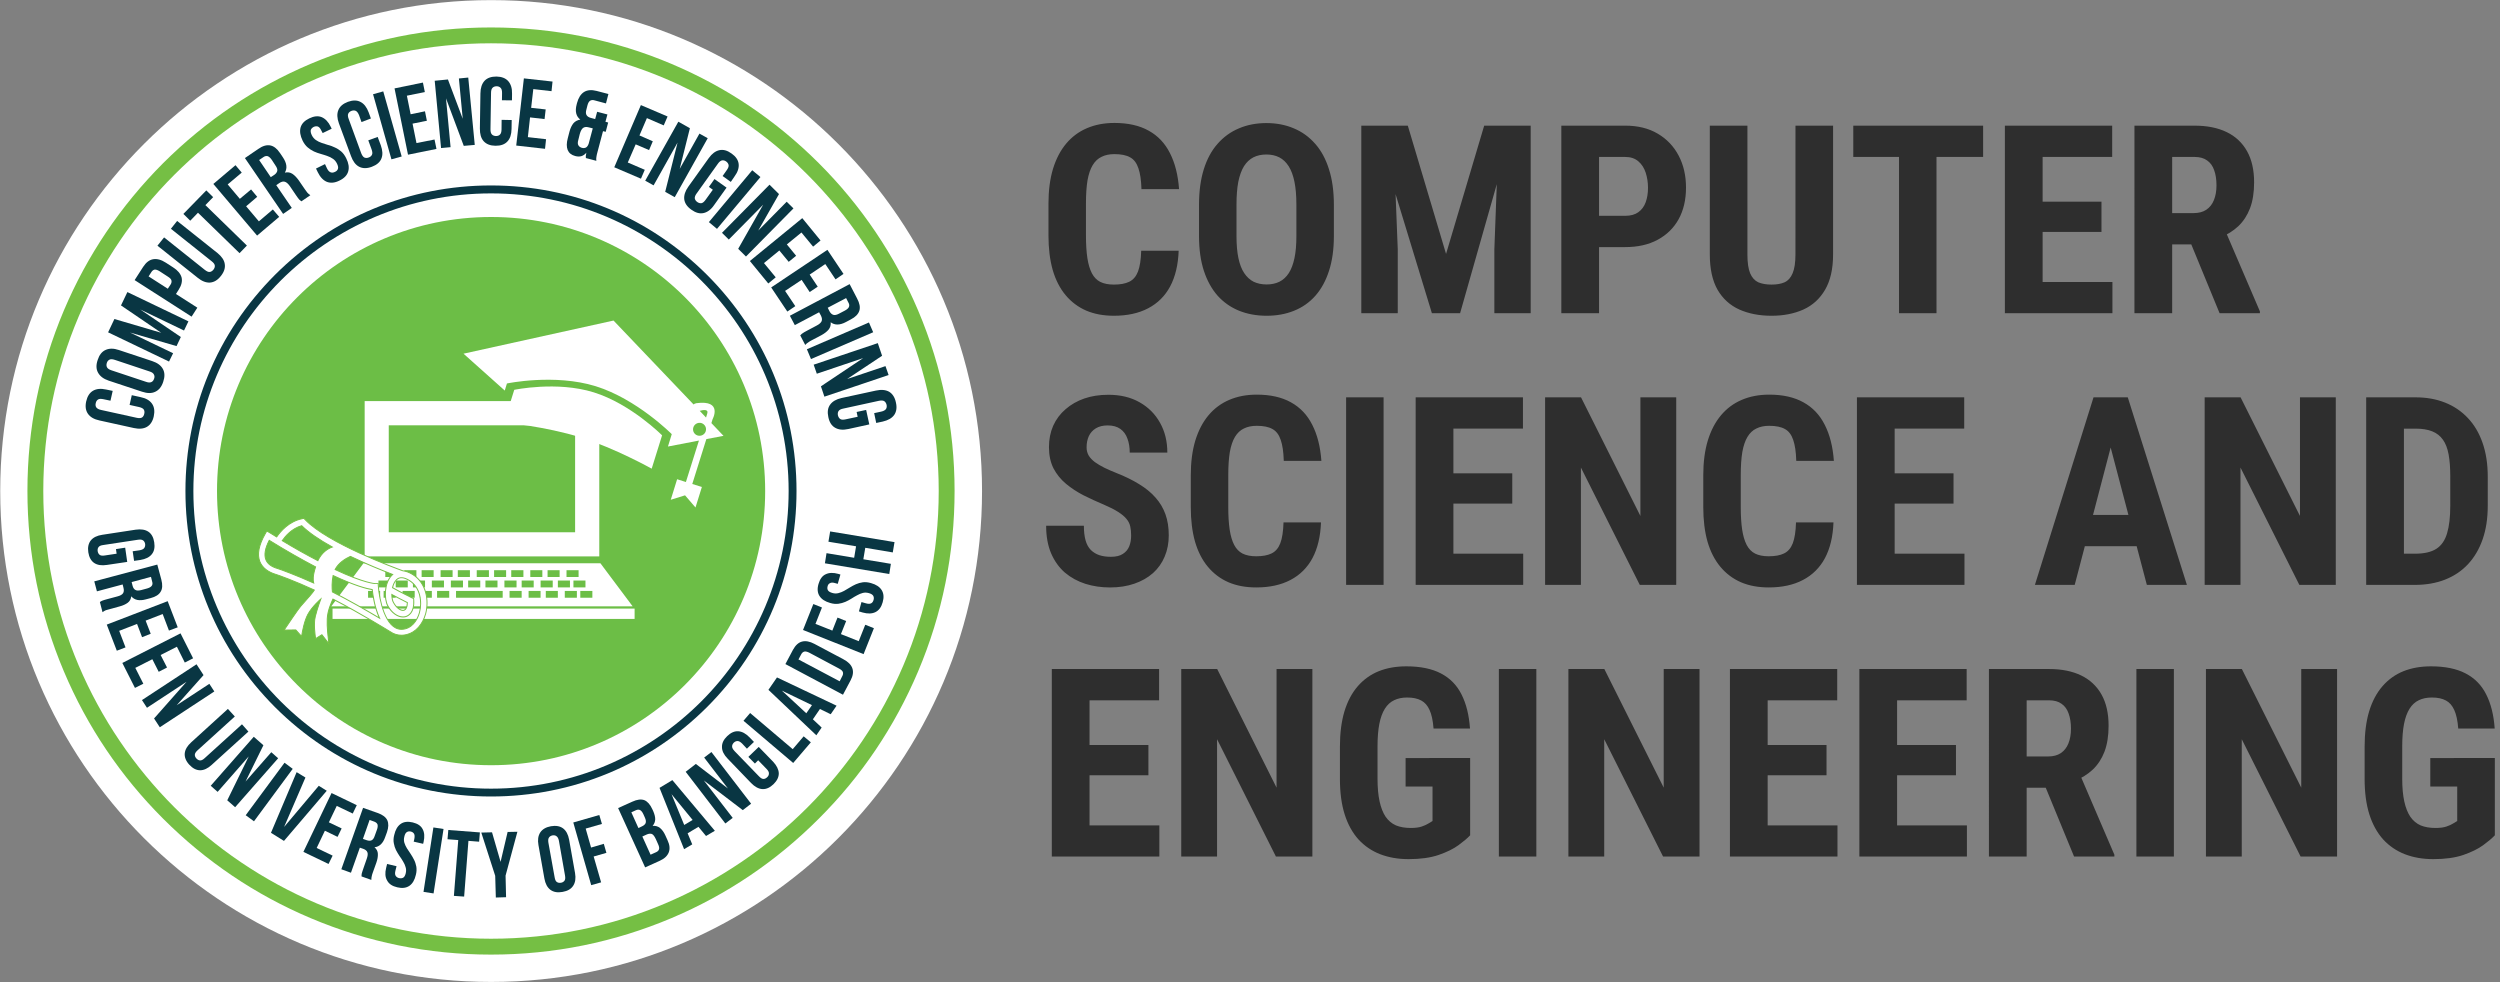 <svg version="1.1" viewBox="0 0 303.29 119.14" xmlns="http://www.w3.org/2000/svg"><rect x="0" y="0" width="303.29" height="119.14" fill="#808080" stroke="none"/><defs><clipPath id="cse-b"><path transform="translate(-286.01,-546.93)" d="M 0,841.89 H 595.276 V 0 H 0 Z"/></clipPath><clipPath id="cse-a"><path transform="translate(-241.34,-587.67)" d="M 0,841.89 H 595.276 V 0 H 0 Z"/></clipPath><clipPath id="cse-bl"><path transform="translate(-266.28,-546.93)" d="M 0,841.89 H 595.276 V 0 H 0 Z"/></clipPath><clipPath id="cse-bk"><path transform="translate(-241.34,-574.01)" d="M 0,841.89 H 595.276 V 0 H 0 Z"/></clipPath><clipPath id="cse-bj"><path transform="translate(-208.65,-555.65)" d="M 0,841.89 H 595.276 V 0 H 0 Z"/></clipPath><clipPath id="cse-bi"><path transform="translate(-209.95,-556.87)" d="M 0,841.89 H 595.276 V 0 H 0 Z"/></clipPath><clipPath id="cse-bh"><path transform="translate(-211.33,-561.33)" d="M 0,841.89 H 595.276 V 0 H 0 Z"/></clipPath><clipPath id="cse-bg"><path transform="translate(-210.18,-566.46)" d="M 0,841.89 H 595.276 V 0 H 0 Z"/></clipPath><clipPath id="cse-bf"><path transform="translate(-211.59,-570.01)" d="M 0,841.89 H 595.276 V 0 H 0 Z"/></clipPath><clipPath id="cse-be"><path transform="translate(-213.34,-572.15)" d="M 0,841.89 H 595.276 V 0 H 0 Z"/></clipPath><clipPath id="cse-bd"><path transform="translate(-218.48,-573.52)" d="M 0,841.89 H 595.276 V 0 H 0 Z"/></clipPath><clipPath id="cse-bc"><path transform="translate(-220.24,-577.05)" d="M 0,841.89 H 595.276 V 0 H 0 Z"/></clipPath><clipPath id="cse-bb"><path transform="translate(-224.19,-578.82)" d="M 0,841.89 H 595.276 V 0 H 0 Z"/></clipPath><clipPath id="cse-az"><path transform="translate(-231.02,-579.15)" d="M 0,841.89 H 595.276 V 0 H 0 Z"/></clipPath><clipPath id="cse-ay"><path transform="translate(-230.6,-583.03)" d="M 0,841.89 H 595.276 V 0 H 0 Z"/></clipPath><clipPath id="cse-ax"><path transform="translate(-234.02,-581.21)" d="M 0,841.89 H 595.276 V 0 H 0 Z"/></clipPath><clipPath id="cse-aw"><path transform="translate(-237.24,-582.66)" d="M 0,841.89 H 595.276 V 0 H 0 Z"/></clipPath><clipPath id="cse-av"><path transform="translate(-243.21,-580.69)" d="M 0,841.89 H 595.276 V 0 H 0 Z"/></clipPath><clipPath id="cse-au"><path transform="translate(-244.99,-581.8)" d="M 0,841.89 H 595.276 V 0 H 0 Z"/></clipPath><clipPath id="cse-at"><path transform="translate(-249.28,-578.87)" d="M 0,841.89 H 595.276 V 0 H 0 Z"/></clipPath><clipPath id="cse-as"><path transform="translate(-254.84,-579.28)" d="M 0,841.89 H 595.276 V 0 H 0 Z"/></clipPath><clipPath id="cse-ar"><path transform="translate(-258.31,-578.63)" d="M 0,841.89 H 595.276 V 0 H 0 Z"/></clipPath><clipPath id="cse-aq"><path transform="translate(-261.66,-575.32)" d="M 0,841.89 H 595.276 V 0 H 0 Z"/></clipPath><clipPath id="cse-ap"><path transform="translate(-265.1,-576.12)" d="M 0,841.89 H 595.276 V 0 H 0 Z"/></clipPath><clipPath id="cse-ao"><path transform="translate(-266.1,-572.99)" d="M 0,841.89 H 595.276 V 0 H 0 Z"/></clipPath><clipPath id="cse-an"><path transform="translate(-268.25,-569.37)" d="M 0,841.89 H 595.276 V 0 H 0 Z"/></clipPath><clipPath id="cse-am"><path transform="translate(-270.33,-566.62)" d="M 0,841.89 H 595.276 V 0 H 0 Z"/></clipPath><clipPath id="cse-ak"><path transform="translate(-273.65,-564.48)" d="M 0,841.89 H 595.276 V 0 H 0 Z"/></clipPath><clipPath id="cse-aj"><path transform="translate(-275.72,-562.27)" d="M 0,841.89 H 595.276 V 0 H 0 Z"/></clipPath><clipPath id="cse-ai"><path transform="translate(-275.2,-559.02)" d="M 0,841.89 H 595.276 V 0 H 0 Z"/></clipPath><clipPath id="cse-ah"><path transform="translate(-275.47,-554.31)" d="M 0,841.89 H 595.276 V 0 H 0 Z"/></clipPath><clipPath id="cse-ag"><path transform="translate(-208.05,-541.78)" d="M 0,841.89 H 595.276 V 0 H 0 Z"/></clipPath><clipPath id="cse-af"><path transform="translate(-210.4,-539.12)" d="M 0,841.89 H 595.276 V 0 H 0 Z"/></clipPath><clipPath id="cse-ae"><path transform="translate(-209.91,-535.14)" d="M 0,841.89 H 595.276 V 0 H 0 Z"/></clipPath><clipPath id="cse-ad"><path transform="translate(-211.28,-532.01)" d="M 0,841.89 H 595.276 V 0 H 0 Z"/></clipPath><clipPath id="cse-ac"><path transform="translate(-213.63,-529.58)" d="M 0,841.89 H 595.276 V 0 H 0 Z"/></clipPath><clipPath id="cse-ab"><path transform="translate(-218.02,-526.42)" d="M 0,841.89 H 595.276 V 0 H 0 Z"/></clipPath><clipPath id="cse-aa"><path transform="translate(-219.29,-522.79)" d="M 0,841.89 H 595.276 V 0 H 0 Z"/></clipPath><clipPath id="cse-z"><path transform="translate(-222.55,-522.21)" d="M 0,841.89 H 595.276 V 0 H 0 Z"/></clipPath><clipPath id="cse-bm"><path transform="translate(-222.51,-516.37)" d="M 0,841.89 H 595.276 V 0 H 0 Z"/></clipPath><clipPath id="cse-al"><path transform="translate(-226.58,-516.79)" d="M 0,841.89 H 595.276 V 0 H 0 Z"/></clipPath><clipPath id="cse-x"><path transform="translate(-230.29,-517)" d="M 0,841.89 H 595.276 V 0 H 0 Z"/></clipPath><clipPath id="cse-w"><path transform="translate(-232.53,-515.64)" d="M 0,841.89 H 595.276 V 0 H 0 Z"/></clipPath><clipPath id="cse-v"><path transform="translate(-236.09,-516.32)" d="M 0,841.89 H 595.276 V 0 H 0 Z"/></clipPath><clipPath id="cse-u"><path transform="translate(-237.45,-516.09)" d="M 0,841.89 H 595.276 V 0 H 0 Z"/></clipPath><clipPath id="cse-t"><path transform="translate(-241.71,-511.92)" d="M 0,841.89 H 595.276 V 0 H 0 Z"/></clipPath><clipPath id="cse-s"><path transform="translate(-247.13,-511.79)" d="M 0,841.89 H 595.276 V 0 H 0 Z"/></clipPath><clipPath id="cse-r"><path transform="translate(-250.44,-514.49)" d="M 0,841.89 H 595.276 V 0 H 0 Z"/></clipPath><clipPath id="cse-q"><path transform="translate(-255.11,-515.5)" d="M 0,841.89 H 595.276 V 0 H 0 Z"/></clipPath><clipPath id="cse-p"><path transform="translate(-258.92,-516.55)" d="M 0,841.89 H 595.276 V 0 H 0 Z"/></clipPath><clipPath id="cse-o"><path transform="translate(-260.7,-520.6)" d="M 0,841.89 H 595.276 V 0 H 0 Z"/></clipPath><clipPath id="cse-n"><path transform="translate(-264.75,-522.74)" d="M 0,841.89 H 595.276 V 0 H 0 Z"/></clipPath><clipPath id="cse-m"><path transform="translate(-264.31,-526.03)" d="M 0,841.89 H 595.276 V 0 H 0 Z"/></clipPath><clipPath id="cse-l"><path transform="translate(-270.02,-526.71)" d="M 0,841.89 H 595.276 V 0 H 0 Z"/></clipPath><clipPath id="cse-k"><path transform="translate(-269.31,-531.6)" d="M 0,841.89 H 595.276 V 0 H 0 Z"/></clipPath><clipPath id="cse-j"><path transform="translate(-272.39,-534.24)" d="M 0,841.89 H 595.276 V 0 H 0 Z"/></clipPath><clipPath id="cse-i"><path transform="translate(-272.2,-536.74)" d="M 0,841.89 H 595.276 V 0 H 0 Z"/></clipPath><clipPath id="cse-h"><path transform="translate(-277.72,-540.3)" d="M 0,841.89 H 595.276 V 0 H 0 Z"/></clipPath><clipPath id="cse-g"><path d="M 0,841.89 H 595.276 V 0 H 0 Z"/></clipPath><clipPath id="cse-f"><path transform="translate(-243.6,-536.23)" d="M 0,841.89 H 595.276 V 0 H 0 Z"/></clipPath><clipPath id="cse-e"><path d="M 0,841.89 H 595.276 V 0 H 0 Z"/></clipPath><clipPath id="cse-d"><path transform="translate(-243.45,-556.14)" d="M 0,841.89 H 595.276 V 0 H 0 Z"/></clipPath><clipPath id="cse-c"><path transform="translate(-260.33,-554.23)" d="M 0,841.89 H 595.276 V 0 H 0 Z"/></clipPath><clipPath id="cse-ba"><path transform="translate(-233.72,-536.78)" d="M 0,841.89 H 595.276 V 0 H 0 Z"/></clipPath><clipPath id="cse-y"><path transform="translate(-222.4,-542.42)" d="M 0,841.89 H 595.276 V 0 H 0 Z"/></clipPath></defs><g transform="translate(-.003 .002)"><g transform="translate(-262.21,-333.71)"><path transform="matrix(1.333,0,0,-1.333,381.35,393.28)" d="m0 0c0-24.674-20.003-44.676-44.675-44.676-24.679 0-44.68 20.002-44.68 44.676 0 24.672 20.001 44.68 44.68 44.68 24.672 0 44.675-20.008 44.675-44.68" clip-path="url(#cse-b)" fill="#fff"/><path transform="matrix(1.333,0,0,-1.333,321.78,338.96)" d="m0 0c-22.471 0-40.747-18.278-40.747-40.742 0-22.474 18.276-40.751 40.747-40.751 22.466 0 40.746 18.277 40.746 40.751 0 22.464-18.28 40.742-40.746 40.742m0-82.938c-5.693 0-11.221 1.121-16.419 3.32-5.027 2.124-9.538 5.17-13.419 9.047-3.868 3.866-6.912 8.38-9.036 13.411-2.2 5.202-3.316 10.72-3.316 16.418 0 5.693 1.116 11.221 3.316 16.425 2.124 5.021 5.168 9.532 9.036 13.41 3.881 3.868 8.392 6.91 13.419 9.034 5.198 2.201 10.726 3.314 16.419 3.314 5.697 0 11.216-1.113 16.421-3.314 5.026-2.124 9.533-5.166 13.408-9.034 3.877-3.878 6.914-8.389 9.043-13.41 2.2-5.204 3.318-10.732 3.318-16.425 0-5.698-1.118-11.216-3.318-16.418-2.129-5.031-5.166-9.545-9.043-13.411-3.875-3.877-8.382-6.923-13.408-9.047-5.205-2.199-10.724-3.32-16.421-3.32" clip-path="url(#cse-a)" fill="#75bf44"/><path transform="matrix(1.333,0,0,-1.333,355.04,393.28)" d="m0 0c0-13.783-11.164-24.952-24.941-24.952-13.779 0-24.946 11.169-24.946 24.952 0 13.779 11.167 24.941 24.946 24.941 13.777 0 24.941-11.162 24.941-24.941" clip-path="url(#cse-bl)" fill="#6cbe46"/><g fill="#093643"><path transform="matrix(1.333,0,0,-1.333,321.78,357.17)" d="m0 0c-14.933 0-27.087-12.148-27.087-27.081 0-14.939 12.154-27.094 27.087-27.094 14.932 0 27.087 12.155 27.087 27.094 0 14.933-12.155 27.081-27.087 27.081m0-54.888c-7.43 0-14.414 2.891-19.664 8.139-5.248 5.256-8.145 12.24-8.145 19.668s2.897 14.408 8.145 19.664c5.25 5.248 12.234 8.14 19.664 8.14 7.423 0 14.408-2.892 19.662-8.14 5.252-5.256 8.142-12.236 8.142-19.664s-2.89-14.412-8.142-19.668c-5.254-5.248-12.239-8.139-19.662-8.139" clip-path="url(#cse-bk)"/><path transform="matrix(1.333,0,0,-1.333,278.2,381.65)" d="m0 0 0.803-0.177c0.488-0.099 0.835-0.302 1.042-0.603 0.202-0.29 0.256-0.674 0.157-1.138-0.098-0.459-0.312-0.783-0.624-0.964-0.31-0.178-0.709-0.214-1.197-0.106l-3.13 0.69c-0.485 0.104-0.83 0.305-1.038 0.601-0.206 0.295-0.267 0.666-0.163 1.132 0.106 0.467 0.312 0.787 0.624 0.97 0.312 0.179 0.71 0.219 1.197 0.109l0.592-0.123-0.202-0.893-0.644 0.136c-0.215 0.045-0.375 0.042-0.489-0.028-0.108-0.07-0.178-0.18-0.208-0.332-0.036-0.147-0.022-0.276 0.048-0.383 0.079-0.108 0.213-0.187 0.434-0.234l3.244-0.715c0.223-0.048 0.377-0.037 0.488 0.029 0.102 0.07 0.172 0.183 0.201 0.332 0.039 0.15 0.021 0.279-0.042 0.387-0.071 0.107-0.211 0.177-0.424 0.229l-0.868 0.194z" clip-path="url(#cse-bj)"/><path transform="matrix(1.333,0,0,-1.333,279.93,380.03)" d="m0 0c0.211-0.076 0.373-0.079 0.489-0.02 0.122 0.054 0.194 0.158 0.244 0.303 0.058 0.14 0.043 0.274-0.018 0.386-0.055 0.118-0.186 0.211-0.4 0.277l-3.153 1.052c-0.215 0.07-0.376 0.079-0.482 0.024-0.12-0.061-0.206-0.158-0.249-0.301-0.045-0.149-0.045-0.276 0.014-0.393 0.056-0.114 0.187-0.208 0.4-0.278zm-3.404 0.109c-0.471 0.16-0.787 0.4-0.968 0.733-0.174 0.316-0.185 0.701-0.027 1.153 0.143 0.45 0.38 0.756 0.719 0.907 0.337 0.154 0.733 0.154 1.208-7e-3l3.031-1.007c0.479-0.158 0.8-0.397 0.979-0.727 0.172-0.319 0.179-0.71 0.025-1.158-0.143-0.449-0.387-0.749-0.721-0.905-0.335-0.161-0.731-0.156-1.206 4e-3z" clip-path="url(#cse-bi)"/><path transform="matrix(1.333,0,0,-1.333,281.77,374.08)" d="m0 0-3.66 2.49 0.582 1.215 5.555-2.665-0.401-0.834-3.98 1.913 3.691-2.504-0.392-0.827-4.236 1.235 3.924-1.885-0.371-0.757-5.546 2.66 0.575 1.212z" clip-path="url(#cse-bh)"/><path transform="matrix(1.333,0,0,-1.333,280.24,367.24)" d="m0 0 1.748-1.122 0.252 0.38c0.081 0.127 0.106 0.251 0.081 0.366-0.018 0.114-0.133 0.233-0.315 0.347l-0.777 0.506c-0.186 0.116-0.342 0.158-0.453 0.14-0.108-0.027-0.213-0.104-0.289-0.232zm-0.498 0.864c0.263 0.407 0.568 0.64 0.912 0.699 0.346 0.059 0.733-0.039 1.153-0.312l0.665-0.43c0.419-0.265 0.674-0.575 0.77-0.914 0.083-0.334 0-0.71-0.265-1.121l-0.247-0.387 1.946-1.245-0.523-0.816-5.184 3.325z" clip-path="url(#cse-bg)"/><path transform="matrix(1.333,0,0,-1.333,282.12,362.51)" d="m0 0 3.709-2.956c0.183-0.141 0.322-0.204 0.448-0.188 0.125 0.018 0.233 0.088 0.328 0.202 0.097 0.122 0.142 0.241 0.131 0.372-7e-3 0.121-0.103 0.258-0.28 0.394l-3.716 2.963 0.568 0.713 3.668-2.92c0.384-0.315 0.617-0.643 0.665-1 0.059-0.357-0.059-0.724-0.355-1.092-0.292-0.374-0.62-0.568-0.982-0.597-0.361-0.023-0.739 0.122-1.124 0.434l-3.666 2.922z" clip-path="url(#cse-bf)"/><path transform="matrix(1.333,0,0,-1.333,284.46,359.66)" d="m0 0 2.087 2.14 0.623-0.614-0.706-0.725 3.777-3.68-0.67-0.692-3.781 3.68-0.704-0.727z" clip-path="url(#cse-be)"/><path transform="matrix(1.333,0,0,-1.333,291.31,357.83)" d="m0 0 1.022 0.855 0.559-0.67-1.009-0.862 1.16-1.372 1.272 1.081 0.577-0.672-2.011-1.706-3.981 4.701 2.015 1.707 0.568-0.674-1.278-1.076z" clip-path="url(#cse-bd)"/><path transform="matrix(1.333,0,0,-1.333,293.65,353.12)" d="m0 0 1.059-1.561 0.319 0.209c0.151 0.101 0.235 0.226 0.273 0.359 0.028 0.136-0.025 0.301-0.171 0.504l-0.331 0.507c-0.127 0.183-0.254 0.29-0.373 0.333-0.129 0.031-0.258 4e-3 -0.391-0.091zm3.848-3.761c-0.035 0.027-0.069 0.049-0.095 0.076-0.035 0.021-0.057 0.055-0.105 0.086-0.036 0.039-0.076 0.095-0.124 0.157-0.05 0.065-0.113 0.156-0.176 0.249l-0.545 0.807c-0.166 0.233-0.319 0.371-0.475 0.411-0.141 0.041-0.306 0-0.489-0.122l-0.28-0.194 1.413-2.068-0.789-0.547-3.477 5.083 1.204 0.823c0.407 0.287 0.776 0.393 1.101 0.328 0.322-0.061 0.615-0.29 0.88-0.684l0.272-0.4c0.354-0.529 0.416-0.988 0.178-1.393 0.265 0.063 0.495 0.02 0.695-0.115 0.198-0.134 0.388-0.335 0.576-0.597l0.539-0.787c0.085-0.127 0.171-0.24 0.237-0.324 0.073-0.09 0.169-0.161 0.271-0.235z" clip-path="url(#cse-bc)"/><path transform="matrix(1.333,0,0,-1.333,298.92,350.76)" d="m0 0c-0.217 0.446-0.276 0.837-0.181 1.192 0.102 0.348 0.359 0.618 0.789 0.826 0.421 0.205 0.805 0.248 1.131 0.113 0.328-0.138 0.611-0.43 0.826-0.88l0.084-0.174-0.819-0.396-0.12 0.223c-0.091 0.206-0.201 0.328-0.312 0.371-0.118 0.043-0.249 0.028-0.387-0.033-0.131-0.071-0.22-0.161-0.263-0.278-0.029-0.127 0-0.283 0.093-0.478 0.096-0.194 0.224-0.341 0.382-0.445 0.15-0.106 0.324-0.188 0.512-0.253 0.192-0.069 0.389-0.132 0.59-0.191 0.219-0.056 0.423-0.131 0.615-0.226 0.21-0.09 0.396-0.212 0.575-0.362 0.181-0.156 0.334-0.368 0.461-0.631 0.222-0.441 0.278-0.841 0.179-1.181-0.098-0.353-0.367-0.633-0.798-0.839-0.419-0.212-0.799-0.246-1.138-0.119-0.335 0.138-0.613 0.425-0.833 0.877l-0.163 0.337 0.819 0.405 0.186-0.402c0.097-0.197 0.215-0.311 0.337-0.351 0.119-0.041 0.249-0.023 0.382 0.043 0.145 0.061 0.231 0.154 0.271 0.276 0.044 0.113 0.012 0.278-0.083 0.473-0.093 0.192-0.215 0.341-0.366 0.439-0.159 0.115-0.333 0.198-0.519 0.26-0.196 0.072-0.395 0.131-0.599 0.191-0.206 0.052-0.414 0.134-0.617 0.222-0.197 0.095-0.392 0.217-0.566 0.366-0.181 0.155-0.341 0.367-0.468 0.625" clip-path="url(#cse-bb)"/><path transform="matrix(1.333,0,0,-1.333,308.03,350.32)" d="m0 0 0.287-0.767c0.166-0.47 0.192-0.868 0.05-1.207-0.127-0.324-0.427-0.58-0.87-0.743-0.447-0.169-0.838-0.16-1.155 5e-3 -0.32 0.165-0.56 0.486-0.732 0.955l-1.109 2.997c-0.171 0.47-0.185 0.875-0.051 1.198 0.133 0.34 0.425 0.588 0.873 0.758 0.443 0.16 0.827 0.16 1.14-9e-3 0.33-0.165 0.57-0.48 0.746-0.95l0.206-0.559-0.858-0.323-0.223 0.629c-0.086 0.201-0.179 0.332-0.297 0.389-0.12 0.052-0.246 0.052-0.387 0-0.138-0.052-0.242-0.136-0.294-0.247-0.06-0.118-0.042-0.289 0.037-0.495l1.142-3.122c0.084-0.201 0.172-0.332 0.292-0.388 0.122-0.048 0.248-0.048 0.387 8e-3 0.14 0.048 0.241 0.13 0.296 0.249 0.059 0.107 0.04 0.274-0.03 0.478l-0.305 0.834z" clip-path="url(#cse-az)"/><path transform="matrix(1.333,0,0,-1.333,307.47,345.14)" d="m0 0 0.929 0.26 1.677-5.926-0.933-0.258z" clip-path="url(#cse-ay)"/><path transform="matrix(1.333,0,0,-1.333,312.03,347.57)" d="m0 0 1.305 0.269 0.172-0.86-1.303-0.262 0.357-1.769 1.643 0.324 0.176-0.855-2.59-0.527-1.226 6.034 2.584 0.53 0.174-0.865-1.634-0.33z" clip-path="url(#cse-ax)"/><path transform="matrix(1.333,0,0,-1.333,316.32,345.64)" d="m0 0 0.417-4.442-0.867-0.081-0.577 6.125 1.203 0.117 1.346-3.576-0.348 3.667 0.851 0.083 0.592-6.129-1-0.088z" clip-path="url(#cse-aw)"/><path transform="matrix(1.333,0,0,-1.333,324.29,348.27)" d="m0 0-0.013-0.814c-0.01-0.498-0.132-0.884-0.381-1.142-0.244-0.263-0.604-0.389-1.081-0.385-0.475 5e-3 -0.832 0.145-1.079 0.418-0.237 0.267-0.345 0.65-0.341 1.152l0.049 3.196c5e-3 0.504 0.134 0.88 0.378 1.148 0.249 0.263 0.614 0.388 1.082 0.385 0.475-9e-3 0.836-0.151 1.072-0.418 0.239-0.274 0.361-0.652 0.346-1.156l-7e-3 -0.593-0.912 9e-3 0.01 0.659c4e-3 0.219-0.039 0.38-0.132 0.47-0.09 0.093-0.208 0.145-0.36 0.145-0.158 0-0.275-0.046-0.364-0.131-0.097-0.089-0.146-0.245-0.146-0.471l-0.052-3.318c0-0.226 0.042-0.375 0.135-0.47 0.082-0.089 0.206-0.131 0.358-0.141 0.151 0 0.282 0.041 0.368 0.131 0.091 0.089 0.143 0.24 0.145 0.462l9e-3 0.882z" clip-path="url(#cse-av)"/><path transform="matrix(1.333,0,0,-1.333,326.65,346.79)" d="m0 0 1.323-0.144-0.102-0.878-1.321 0.151-0.198-1.795 1.655-0.19-0.093-0.873-2.621 0.296 0.696 6.114 2.608-0.29-0.092-0.875-1.658 0.189z" clip-path="url(#cse-au)"/><path transform="matrix(1.333,0,0,-1.333,332.37,350.69)" d="m0 0c-0.061-0.217-0.061-0.378 0.011-0.489 0.057-0.106 0.172-0.183 0.31-0.224 0.15-0.04 0.267-0.025 0.376 0.026 0.106 0.062 0.19 0.178 0.249 0.357l0.37 1.388-0.357 0.089c-0.215 0.061-0.393 0.043-0.516-0.045-0.124-0.086-0.226-0.27-0.305-0.545zm-0.8 0.771c0.083 0.31 0.203 0.554 0.35 0.742 0.156 0.188 0.371 0.296 0.633 0.344-0.387 0.292-0.5 0.757-0.33 1.389l0.029 0.115c0.129 0.479 0.34 0.814 0.636 1.004 0.294 0.184 0.679 0.222 1.145 0.1l1.076-0.281-0.222-0.857-1.056 0.283c-0.145 0.043-0.276 0.029-0.386-0.037-0.104-0.065-0.188-0.208-0.243-0.42l-0.092-0.364c-0.07-0.236-0.061-0.414 0.016-0.532 0.068-0.113 0.203-0.199 0.375-0.246l0.403-0.107 0.18 0.663 0.935-0.244-0.179-0.667 0.247-0.068-0.224-0.846-0.245 0.061-0.517-1.952c-0.041-0.145-0.068-0.274-0.084-0.393-0.023-0.112-0.023-0.231-5e-3 -0.356l-0.954 0.252c-7e-3 0.067-7e-3 0.131-7e-3 0.192 0.016 0.065 0.025 0.167 0.05 0.298-0.26-0.315-0.593-0.42-1.011-0.305-0.344 0.088-0.577 0.278-0.688 0.549-0.111 0.281-0.108 0.643 0.011 1.081z" clip-path="url(#cse-at)"/><path transform="matrix(1.333,0,0,-1.333,339.79,350.14)" d="m0 0 1.214-0.531-0.339-0.801-1.219 0.522-0.719-1.653 1.547-0.663-0.348-0.809-2.429 1.04 2.422 5.659 2.429-1.038-0.35-0.81-1.531 0.663z" clip-path="url(#cse-as)"/><path transform="matrix(1.333,0,0,-1.333,344.41,351.01)" d="m0 0-2.18-3.89-0.763 0.425 3.016 5.369 1.051-0.592-0.927-3.701 1.796 3.21 0.753-0.419-3.001-5.367-0.869 0.486z" clip-path="url(#cse-ar)"/><path transform="matrix(1.333,0,0,-1.333,348.89,355.43)" d="m0 0 1.1-0.78-1.134-1.59c-0.282-0.414-0.611-0.647-0.957-0.724-0.352-0.08-0.725 0.025-1.108 0.303-0.389 0.271-0.604 0.591-0.651 0.943-0.041 0.364 0.081 0.747 0.369 1.153l1.865 2.607c0.287 0.4 0.609 0.64 0.964 0.716 0.357 0.079 0.719-0.024 1.104-0.301 0.391-0.273 0.606-0.592 0.649-0.95 0.04-0.357-0.079-0.737-0.378-1.142l-0.337-0.495-0.746 0.536 0.378 0.536c0.131 0.179 0.191 0.339 0.169 0.464-0.027 0.122-0.097 0.233-0.219 0.321-0.123 0.09-0.249 0.122-0.38 0.102-0.12-0.027-0.253-0.12-0.38-0.308l-1.929-2.698c-0.138-0.184-0.186-0.339-0.17-0.462 0.027-0.126 0.099-0.23 0.228-0.323 0.12-0.084 0.247-0.122 0.378-0.104 0.115 0.02 0.246 0.124 0.371 0.301l0.665 0.924-0.358 0.257z" clip-path="url(#cse-aq)"/><path transform="matrix(1.333,0,0,-1.333,353.47,354.36)" d="m0 0 0.747-0.62-3.954-4.716-0.739 0.616z" clip-path="url(#cse-ap)"/><path transform="matrix(1.333,0,0,-1.333,354.8,358.54)" d="m0 0-3.13-3.173-0.62 0.613 4.325 4.379 0.864-0.855-1.889-3.318 2.588 2.623 0.617-0.606-4.322-4.381-0.708 0.701z" clip-path="url(#cse-ao)"/><path transform="matrix(1.333,0,0,-1.333,357.67,363.36)" d="m0 0 0.844-1.033-0.676-0.552-0.851 1.033-1.398-1.147 1.068-1.296-0.677-0.56-1.675 2.044 4.769 3.902 1.663-2.033-0.678-0.561-1.061 1.287z" clip-path="url(#cse-an)"/><path transform="matrix(1.333,0,0,-1.333,360.44,367.02)" d="m0 0 0.733-1.101-0.733-0.487-0.733 1.108-1.506-1.004 0.93-1.388-0.725-0.493-1.469 2.196 5.116 3.421 1.465-2.191-0.726-0.495-0.931 1.393z" clip-path="url(#cse-am)"/><path transform="matrix(1.333,0,0,-1.333,364.86,369.87)" d="m0 0-1.674-0.88 0.17-0.337c0.09-0.16 0.199-0.256 0.328-0.305 0.135-0.043 0.303-0.018 0.52 0.099l0.536 0.281c0.201 0.104 0.322 0.217 0.374 0.33 0.051 0.118 0.045 0.251-0.046 0.405zm-4.175-3.397c0.027 0.032 0.056 0.056 0.084 0.084 0.027 0.033 0.056 0.063 0.103 0.09 0.041 0.032 0.096 0.07 0.166 0.111 0.074 0.043 0.16 0.095 0.267 0.147l0.859 0.455c0.262 0.131 0.407 0.275 0.468 0.409 0.059 0.147 0.03 0.316-0.066 0.513l-0.164 0.297-2.21-1.17-0.45 0.853 5.439 2.879 0.674-1.298c0.237-0.441 0.308-0.814 0.209-1.124-0.1-0.314-0.365-0.579-0.779-0.792l-0.436-0.233c-0.554-0.299-1.027-0.305-1.393-0.024 0.025-0.261-0.039-0.487-0.2-0.68-0.16-0.183-0.373-0.348-0.655-0.501l-0.847-0.444c-0.137-0.07-0.251-0.136-0.338-0.206-0.102-0.056-0.191-0.137-0.277-0.235z" clip-path="url(#cse-ak)"/><path transform="matrix(1.333,0,0,-1.333,367.63,372.83)" d="m0 0 0.385-0.889-5.66-2.44-0.373 0.893z" clip-path="url(#cse-aj)"/><path transform="matrix(1.333,0,0,-1.333,366.93,377.15)" d="m0 0-4.22-1.423-0.286 0.824 5.836 1.961 0.391-1.15-3.18-2.116 3.488 1.174 0.285-0.812-5.844-1.968-0.315 0.941z" clip-path="url(#cse-ai)"/><path transform="matrix(1.333,0,0,-1.333,367.29,383.44)" d="m0 0 0.287-1.318-1.909-0.419c-0.49-0.108-0.882-0.068-1.199 0.115-0.316 0.177-0.522 0.496-0.619 0.966-0.1 0.459-0.055 0.842 0.163 1.138 0.207 0.292 0.556 0.495 1.044 0.604l3.12 0.676c0.49 0.108 0.893 0.07 1.205-0.107 0.308-0.185 0.52-0.508 0.616-0.974 0.11-0.466 0.047-0.841-0.152-1.133-0.215-0.301-0.563-0.494-1.048-0.607l-0.592-0.126-0.186 0.893 0.641 0.14c0.215 0.046 0.359 0.129 0.434 0.236 0.07 0.106 0.084 0.237 0.056 0.379-0.038 0.154-0.108 0.263-0.214 0.336-0.102 0.065-0.27 0.079-0.491 0.031l-3.244-0.708c-0.215-0.041-0.366-0.122-0.432-0.237-0.061-0.102-0.077-0.229-0.049-0.374 0.036-0.149 0.106-0.264 0.208-0.336 0.099-0.071 0.273-0.079 0.484-0.032l1.104 0.235-0.093 0.437z" clip-path="url(#cse-ah)"/><path transform="matrix(1.333,0,0,-1.333,277.4,400.15)" d="m0 0 0.185-1.296-1.857-0.276c-0.47-0.07-0.85-0.018-1.148 0.179-0.283 0.192-0.464 0.517-0.536 0.972-0.068 0.452 0.016 0.814 0.228 1.081 0.222 0.272 0.572 0.442 1.041 0.512l3.048 0.466c0.478 0.065 0.86 9e-3 1.154-0.188 0.283-0.19 0.464-0.518 0.529-0.964 0.07-0.455 0-0.812-0.219-1.081-0.217-0.276-0.57-0.447-1.047-0.524l-0.568-0.082-0.127 0.875 0.626 0.088c0.209 0.037 0.358 0.107 0.423 0.204 0.075 0.097 0.098 0.219 0.086 0.366-0.024 0.145-0.086 0.253-0.185 0.328-0.1 0.072-0.26 0.098-0.472 0.061l-3.161-0.481c-0.223-0.027-0.359-0.097-0.424-0.191-0.079-0.101-0.098-0.23-0.079-0.372 0.024-0.141 0.081-0.249 0.178-0.329 0.099-0.074 0.251-0.094 0.463-0.06l1.084 0.164-0.061 0.417z" clip-path="url(#cse-ag)"/><path transform="matrix(1.333,0,0,-1.333,280.53,403.69)" d="m0 0-1.76-0.475 0.088-0.351c0.048-0.167 0.121-0.292 0.243-0.359 0.113-0.072 0.284-0.08 0.511-0.025l0.561 0.151c0.208 0.059 0.352 0.141 0.42 0.236 0.077 0.097 0.098 0.226 0.046 0.384zm-4.65-2.294c0.036 0.021 0.058 0.043 0.084 0.061 0.042 0.012 0.078 0.037 0.122 0.061 0.049 0.018 0.106 0.043 0.187 0.066 0.075 0.023 0.168 0.046 0.281 0.079l0.904 0.242c0.274 0.069 0.442 0.167 0.521 0.283 0.088 0.122 0.101 0.292 0.05 0.495l-0.078 0.315-2.341-0.626-0.241 0.908 5.735 1.527 0.367-1.364c0.122-0.468 0.108-0.841-0.061-1.103-0.154-0.274-0.462-0.464-0.907-0.582l-0.452-0.119c-0.589-0.155-1.018-0.066-1.315 0.278-0.033-0.254-0.138-0.448-0.328-0.588-0.189-0.139-0.438-0.252-0.732-0.329l-0.887-0.244c-0.145-0.033-0.263-0.065-0.373-0.104-0.098-0.047-0.199-0.099-0.297-0.179z" clip-path="url(#cse-af)"/><path transform="matrix(1.333,0,0,-1.333,279.88,409)" d="m0 0 0.463-1.194-0.787-0.312-0.456 1.205-1.627-0.628 0.577-1.507-0.792-0.303-0.914 2.377 5.542 2.133 0.916-2.38-0.798-0.296-0.572 1.505z" clip-path="url(#cse-ae)"/><path transform="matrix(1.333,0,0,-1.333,281.7,413.17)" d="m0 0 0.583-1.138-0.757-0.391-0.581 1.144-1.55-0.786 0.731-1.444-0.763-0.38-1.148 2.271 5.295 2.694 1.146-2.271-0.757-0.387-0.718 1.441z" clip-path="url(#cse-ad)"/><path transform="matrix(1.333,0,0,-1.333,284.84,416.42)" d="m0 0-3.598-2.366-0.457 0.701 4.966 3.259 0.638-0.985-2.444-2.744 2.972 1.95 0.454-0.695-4.962-3.259-0.523 0.801z" clip-path="url(#cse-ac)"/><path transform="matrix(1.333,0,0,-1.333,290.7,420.63)" d="m0 0-3.393-3.079c-0.156-0.144-0.24-0.278-0.246-0.397-5e-3 -0.125 0.043-0.234 0.144-0.347 0.102-0.106 0.208-0.167 0.331-0.176 0.117-0.011 0.264 0.061 0.423 0.21l3.392 3.079 0.586-0.663-3.347-3.035c-0.349-0.321-0.706-0.487-1.047-0.487-0.36 7e-3 -0.677 0.174-0.993 0.514-0.306 0.337-0.439 0.688-0.407 1.027 0.035 0.344 0.23 0.68 0.587 1.002l3.341 3.042z" clip-path="url(#cse-ab)"/><path transform="matrix(1.333,0,0,-1.333,292.39,425.47)" d="m0 0-2.832-3.23-0.629 0.556 3.918 4.459 0.877-0.771-1.626-3.305 2.344 2.671 0.624-0.55-3.915-4.455-0.717 0.628z" clip-path="url(#cse-aa)"/><path transform="matrix(1.333,0,0,-1.333,296.73,426.24)" d="m0 0 0.746-0.556-3.526-4.775-0.753 0.554z" clip-path="url(#cse-z)"/><path transform="matrix(1.333,0,0,-1.333,296.68,434.03)" d="m0 0 3.155 3.746 0.726-0.453-3.894-4.564-1.183 0.737 2.336 5.521 0.801-0.49z" clip-path="url(#cse-bm)"/><path transform="matrix(1.333,0,0,-1.333,302.11,433.47)" d="m0 0 1.163-0.556-0.373-0.767-1.152 0.559-0.748-1.57 1.452-0.697-0.371-0.758-2.289 1.1 2.563 5.355 2.295-1.106-0.368-0.76-1.455 0.695z" clip-path="url(#cse-al)"/><path transform="matrix(1.333,0,0,-1.333,307.05,433.18)" d="m0 0-0.606-1.726 0.344-0.118c0.169-0.056 0.31-0.065 0.434-0.013 0.126 0.052 0.228 0.194 0.299 0.419l0.198 0.549c0.077 0.202 0.084 0.362 0.052 0.48-0.043 0.113-0.147 0.198-0.294 0.255zm-0.732-5.141v0.117c0 0.032 0.011 0.075 0.015 0.131 0.013 0.051 0.027 0.114 0.054 0.188 0.025 0.075 0.054 0.165 0.093 0.278l0.308 0.885c0.09 0.256 0.119 0.464 0.063 0.595-0.048 0.14-0.179 0.246-0.38 0.319l-0.308 0.104-0.809-2.28-0.876 0.316 1.979 5.589 1.322-0.465c0.459-0.161 0.753-0.385 0.884-0.668 0.127-0.287 0.118-0.649-0.03-1.077l-0.162-0.443c-0.195-0.576-0.527-0.888-0.976-0.936 0.193-0.161 0.301-0.371 0.308-0.597 0.011-0.24-0.032-0.502-0.136-0.798l-0.31-0.865c-0.054-0.137-0.088-0.258-0.11-0.366-0.03-0.102-0.037-0.22-0.037-0.343z" clip-path="url(#cse-x)"/><path transform="matrix(1.333,0,0,-1.333,310.04,435)" d="m0 0c0.104 0.471 0.305 0.805 0.586 1.002 0.278 0.199 0.651 0.244 1.095 0.138 0.448-0.109 0.75-0.307 0.904-0.613 0.165-0.301 0.192-0.687 0.089-1.156l-0.043-0.178-0.86 0.198 0.057 0.24c0.041 0.209 0.036 0.369-0.021 0.469-0.058 0.104-0.152 0.174-0.305 0.212-0.14 0.032-0.256 0.011-0.36-0.057-0.099-0.06-0.179-0.203-0.222-0.407-0.056-0.205-0.047-0.384 3e-3 -0.561 0.057-0.169 0.129-0.339 0.231-0.502 0.099-0.165 0.214-0.336 0.332-0.499 0.115-0.179 0.228-0.356 0.321-0.552 0.097-0.186 0.158-0.392 0.204-0.618 0.032-0.222 0.032-0.472-0.043-0.748-0.107-0.471-0.305-0.805-0.597-1.004-0.288-0.19-0.65-0.238-1.097-0.129-0.45 0.103-0.753 0.303-0.919 0.617-0.18 0.3-0.208 0.685-0.092 1.149l0.088 0.359 0.859-0.205-0.102-0.41c-0.052-0.208-0.042-0.37 0.025-0.466 0.066-0.104 0.172-0.174 0.306-0.208 0.151-0.031 0.278-0.018 0.384 0.045 0.1 0.059 0.174 0.19 0.227 0.406 0.043 0.194 0.04 0.386-0.018 0.556-0.048 0.169-0.118 0.337-0.226 0.507-0.089 0.165-0.206 0.328-0.328 0.502-0.114 0.174-0.222 0.353-0.32 0.54-0.092 0.188-0.158 0.4-0.197 0.627-0.043 0.226-0.033 0.472 0.039 0.746" clip-path="url(#cse-w)"/><path transform="matrix(1.333,0,0,-1.333,314.79,434.09)" d="m0 0 0.923-0.14-0.907-5.865-0.916 0.142z" clip-path="url(#cse-v)"/><path transform="matrix(1.333,0,0,-1.333,316.6,434.4)" d="m0 0 2.875-0.22-0.071-0.846-0.972 0.078-0.391-5.072-0.932 0.064 0.396 5.08-0.977 0.075z" clip-path="url(#cse-u)"/><path transform="matrix(1.333,0,0,-1.333,322.29,439.96)" d="m0 0-1.267 3.936 0.977 0.024 0.779-2.689 0.64 2.721 0.891 0.018-1.077-3.99 0.046-1.967-0.932-0.028z" clip-path="url(#cse-t)"/><path transform="matrix(1.333,0,0,-1.333,329.5,440.14)" d="m0 0c0.036-0.217 0.1-0.364 0.204-0.428 0.101-0.07 0.219-0.09 0.375-0.067 0.144 0.025 0.244 0.092 0.317 0.187 0.074 0.098 0.085 0.26 0.049 0.466l-0.556 3.165c-0.041 0.21-0.117 0.346-0.219 0.416-0.095 0.077-0.22 0.099-0.365 0.077-0.142-0.03-0.253-0.093-0.321-0.199-0.07-0.098-0.088-0.258-0.052-0.469zm-1.473 2.933c-0.085 0.464-0.029 0.853 0.164 1.15 0.196 0.293 0.522 0.484 0.965 0.565 0.455 0.079 0.828 0.014 1.109-0.192 0.282-0.211 0.465-0.555 0.553-1.031l0.539-3.036c0.084-0.475 0.025-0.864-0.168-1.156-0.192-0.299-0.513-0.481-0.965-0.561-0.455-0.083-0.817-0.022-1.108 0.19-0.284 0.217-0.464 0.554-0.548 1.03z" clip-path="url(#cse-s)"/><path transform="matrix(1.333,0,0,-1.333,333.92,436.53)" d="m0 0 1.158 0.341 0.237-0.823-1.16-0.332 0.679-2.353-0.902-0.255-1.631 5.704 2.368 0.681 0.239-0.814-1.479-0.423z" clip-path="url(#cse-r)"/><path transform="matrix(1.333,0,0,-1.333,340.14,435.19)" d="m0 0 0.748-1.654 0.494 0.222c0.14 0.059 0.237 0.149 0.273 0.267 0.039 0.108 0.014 0.263-0.081 0.466l-0.21 0.47c-0.116 0.249-0.234 0.405-0.36 0.46-0.131 0.047-0.292 0.033-0.482-0.055zm-1.002 2.201 0.645-1.43 0.33 0.156c0.163 0.075 0.271 0.174 0.323 0.287 0.052 0.132 0.03 0.299-0.067 0.512l-0.136 0.305c-0.088 0.194-0.195 0.321-0.301 0.375-0.115 0.059-0.236 0.048-0.385-0.017zm0.081 0.966c0.442 0.205 0.806 0.25 1.107 0.14 0.285-0.122 0.524-0.392 0.716-0.81l0.088-0.188c0.118-0.278 0.184-0.527 0.181-0.748-0.011-0.215-0.081-0.414-0.237-0.593 0.274 0.022 0.5-0.047 0.688-0.204 0.187-0.158 0.343-0.377 0.473-0.664l0.199-0.442c0.196-0.415 0.232-0.782 0.112-1.096-0.122-0.315-0.389-0.579-0.816-0.769l-1.335-0.604-2.46 5.399z" clip-path="url(#cse-q)"/><path transform="matrix(1.333,0,0,-1.333,345.22,433.79)" d="m0 0 0.765 0.457-1.923 2.347zm2.787-0.529-0.803-0.475-0.69 0.837-0.984-0.591 0.419-1.008-0.742-0.435-2.235 5.578 1.169 0.705z" clip-path="url(#cse-p)"/><path transform="matrix(1.333,0,0,-1.333,347.6,428.39)" d="m0 0 2.628-3.406-0.671-0.509-3.61 4.704 0.925 0.715 2.92-2.235-2.163 2.814 0.661 0.505 3.612-4.703-0.758-0.585z" clip-path="url(#cse-o)"/><path transform="matrix(1.333,0,0,-1.333,353,425.53)" d="m0 0 0.945 0.907 1.31-1.348c0.328-0.353 0.498-0.697 0.515-1.045 5e-3 -0.348-0.151-0.676-0.481-1-0.328-0.316-0.669-0.466-1.016-0.445-0.346 0.022-0.688 0.208-1.024 0.552l-2.142 2.228c-0.332 0.343-0.507 0.687-0.507 1.035-0.016 0.348 0.143 0.686 0.471 1.002 0.328 0.317 0.664 0.471 1.022 0.446 0.344-0.029 0.676-0.208 1.016-0.556l0.4-0.414-0.64-0.616-0.435 0.466c-0.153 0.15-0.284 0.226-0.411 0.231-0.118 0-0.24-0.045-0.344-0.145-0.104-0.11-0.158-0.217-0.158-0.339-5e-3 -0.127 0.07-0.267 0.214-0.423l2.229-2.303c0.151-0.156 0.285-0.241 0.407-0.241 0.124 0 0.237 0.052 0.343 0.16 0.107 0.093 0.157 0.212 0.157 0.335 0.011 0.118-0.06 0.26-0.211 0.412l-0.767 0.793-0.296-0.298z" clip-path="url(#cse-n)"/><path transform="matrix(1.333,0,0,-1.333,352.41,421.15)" d="m0 0 0.604 0.706 3.877-3.289 0.995 1.167 0.653-0.545-1.605-1.879z" clip-path="url(#cse-m)"/><path transform="matrix(1.333,0,0,-1.333,360.03,420.24)" d="m0 0 0.514 0.742-2.737 1.319zm2.755 0.69-0.534-0.778-0.979 0.477-0.643-0.938 0.798-0.75-0.483-0.705-4.361 4.137 0.78 1.129z" clip-path="url(#cse-l)"/><path transform="matrix(1.333,0,0,-1.333,359.08,413.71)" d="m0 0 3.75-1.988 0.237 0.47c0.07 0.123 0.089 0.249 0.055 0.364-0.034 0.113-0.149 0.218-0.344 0.322l-2.719 1.45c-0.198 0.097-0.344 0.126-0.457 0.097-0.12-0.043-0.208-0.118-0.276-0.254zm-1.19-0.421 0.686 1.292c0.23 0.418 0.499 0.671 0.827 0.755 0.326 0.086 0.706 0.016 1.124-0.206l2.649-1.407c0.428-0.23 0.697-0.497 0.808-0.821 0.112-0.316 0.058-0.687-0.161-1.096l-0.692-1.306z" clip-path="url(#cse-k)"/><path transform="matrix(1.333,0,0,-1.333,363.19,410.21)" d="m0 0 0.47 1.185 0.787-0.316-0.477-1.188 1.62-0.644 0.594 1.495 0.788-0.315-0.939-2.359-5.512 2.199 0.939 2.361 0.785-0.315-0.591-1.49z" clip-path="url(#cse-j)"/><path transform="matrix(1.333,0,0,-1.333,362.93,406.86)" d="m0 0c-0.464 0.131-0.785 0.342-0.975 0.638-0.181 0.282-0.219 0.653-0.09 1.092 0.127 0.441 0.343 0.742 0.646 0.88 0.317 0.158 0.706 0.167 1.165 0.036l0.184-0.056-0.244-0.848-0.236 0.067c-0.203 0.061-0.364 0.061-0.459 0-0.118-0.047-0.194-0.145-0.228-0.287-0.037-0.144-0.032-0.262 0.031-0.366 0.063-0.106 0.197-0.185 0.403-0.244 0.194-0.059 0.377-0.059 0.55-0.014 0.183 0.045 0.35 0.113 0.518 0.204 0.171 0.092 0.348 0.197 0.518 0.307 0.18 0.113 0.37 0.211 0.554 0.296 0.207 0.089 0.409 0.147 0.635 0.179 0.229 0.029 0.477 3e-3 0.747-0.075 0.465-0.131 0.784-0.345 0.968-0.64 0.185-0.3 0.215-0.664 0.088-1.104-0.122-0.443-0.342-0.737-0.652-0.893-0.312-0.156-0.699-0.17-1.164-0.041l-0.346 0.103 0.233 0.85 0.413-0.118c0.204-0.056 0.358-0.056 0.469 5e-3 0.108 0.056 0.178 0.16 0.219 0.309 0.039 0.132 0.029 0.261-0.029 0.369-0.061 0.106-0.19 0.192-0.398 0.249-0.191 0.052-0.376 0.066-0.561 0.014-0.168-0.043-0.335-0.114-0.505-0.209-0.17-0.094-0.35-0.19-0.518-0.305-0.183-0.113-0.36-0.211-0.558-0.296-0.199-0.084-0.405-0.141-0.632-0.174-0.23-0.027-0.475-0.011-0.746 0.072" clip-path="url(#cse-i)"/><path transform="matrix(1.333,0,0,-1.333,370.29,402.11)" d="m0 0-0.145-0.929-5.858 0.977 0.147 0.923 2.515-0.419 0.174 1.043-2.515 0.418 0.156 0.936 5.858-0.972-0.158-0.939-2.504 0.421-0.176-1.043z" clip-path="url(#cse-h)"/></g><g fill="#fff"><path transform="matrix(1.333,0,0,-1.333,0,1122.5)" d="m249.05 543.3h-16.961v9.735h16.961zm2.199 11.938h-21.352v-14.134h21.352z" clip-path="url(#cse-g)"/><path transform="matrix(1.333,0,0,-1.333,324.8,407.54)" d="m0 0h-16.688v-0.94h27.491v0.94z" clip-path="url(#cse-f)"/><path transform="matrix(1.333,0,0,-1.333,0,1122.5)" d="m250.62 537.34h-1.099v0.624h1.099zm-1.409 0h-1.101v0.624h1.101zm-1.732 0h-1.097v0.624h1.097zm-1.572 0h-1.09v0.624h1.09zm-1.722 0h-1.102v0.624h1.102zm-1.569 1.568h1.104v-0.626h-1.104zm-0.157-1.568h-4.247v0.624h4.247zm-4.867 0h-1.106v0.624h1.106zm-1.57 0h-1.099v0.624h1.088v-0.624zm-1.571 0h-1.104v0.624h1.104zm-1.727 0h-1.102v0.624h1.102zm-1.419 0h-1.099v0.624h1.099zm-0.154 1.568h1.097v-0.626h-1.097zm0.624 0.94h1.097v-0.62h-1.097zm2.044-1.565h-1.095v0.626h1.095zm-0.311 1.565h1.097v-0.62h-1.097zm1.883-1.565h-1.101v0.626h1.101zm-0.31 1.565h1.093v-0.62h-1.093zm2.034-1.565h-1.104v0.626h1.104zm-0.308 1.565h1.093v-0.62h-1.093zm2.038-1.565h-1.104v0.626h1.104zm-0.472 1.565h1.103v-0.62h-1.103zm2.044-1.565h-1.102v0.626h1.102zm-0.321 1.565h1.11v-0.62h-1.11zm1.889-1.565h-1.097v0.626h1.097zm-0.31 1.565h1.095v-0.62h-1.095zm1.561 0h1.108v-0.62h-1.108zm2.044-1.565h-1.095v0.626h1.095zm-0.31 1.565h1.097v-0.62h-1.097zm2.042-1.565h-1.104v0.626h1.104zm-0.47 1.565h1.097v-0.62h-1.097zm2.038-1.565h-1.101v0.626h1.101zm1.411 0h-1.095v0.626h1.095zm-1.725 1.565h1.099v-0.62h-1.099zm3.083 0.634h-21.558l-2.936-3.925h27.432z" clip-path="url(#cse-e)"/><path transform="matrix(1.333,0,0,-1.333,324.6,381)" d="m0 0-0.93-2.97s3.798-0.366 6.951-1.355c3.158-0.986 6.487-2.851 6.487-2.851l0.946 3.033s-2.839 2.859-6.216 3.912c-3.359 1.05-7.238 0.231-7.238 0.231" clip-path="url(#cse-d)"/><path transform="matrix(1.333,0,0,-1.333,347.1,383.55)" d="m0 0c0.31 0.088 0.83 0.179 0.681-0.26-5e-3 -0.045-0.054-0.168-0.106-0.35zm0.548-1.854c-0.095-0.313-0.431-0.485-0.744-0.388-0.308 0.093-0.483 0.426-0.385 0.731 0.093 0.317 0.436 0.491 0.742 0.396 0.312-0.104 0.486-0.427 0.387-0.739m1.617-0.421-1.102 1.16 0.106 0.348s0.973 1.787-1.477 1.464c-0.128-0.03-0.201-0.068-0.25-0.118l-7.286 7.638-13.654-3.015 3.756-3.356 0.197 0.645s4.32 0.911 8.075-0.249c3.768-1.174 6.926-4.363 6.926-4.363l-0.347-1.127 2.821 0.543c-0.479-1.507-1.013-3.232-1.187-3.773l-0.799 0.254-0.579-1.869 1.3 0.405 0.951-1.108 0.581 1.866-0.873 0.274 1.28 4.084z" clip-path="url(#cse-c)"/><path transform="matrix(1.333,0,0,-1.333,311.63,406.81)" d="m0 0c-9e-3 -0.384-0.118-0.643-0.305-0.695h-0.011c-0.243-0.067-0.643 0.154-0.941 0.686-0.098 0.174-0.154 0.448-0.154 0.744 0.293-0.161 0.737-0.396 1.411-0.735m1.097-0.905c-0.188-0.716-0.719-1.495-1.602-1.524-1.517-0.048-2.053 2.791-2.13 3.892l-0.025 0.27-0.273-3e-3c-0.016 0-0.969 0.028-3.637 1.28 0.298 0.588 0.911 0.971 1.393 1.197 1.508-0.728 2.976-1.312 3.84-1.646-0.015-0.017-0.036-0.03-0.056-0.05-0.729-0.695-0.733-2.196-0.38-2.819 0.421-0.733 1.076-1.115 1.63-0.97 0.229 0.07 0.783 0.355 0.72 1.463v0.174l-0.15 0.075c-0.972 0.48-1.517 0.776-1.771 0.928 0.064 0.289 0.177 0.556 0.364 0.73 0.274 0.26 0.664 0.229 1.157-0.079 1.015-0.631 1.185-1.947 0.92-2.918m-7.919 1.88c-0.042 0.38-0.052 0.905 0.068 1.486 2.025-0.945 3.099-1.206 3.558-1.28 0.05-0.489 0.226-1.625 0.66-2.592-1.114 0.669-2.755 1.614-4.286 2.386m-1.325 2.832c-0.927 0.491-2.008 1.088-3.239 1.829 0.26 0.378 0.869 1.111 1.776 1.358 0.667-0.661 1.682-1.335 2.784-1.936-0.453-0.163-0.975-0.516-1.321-1.251m-0.376-2.025c-1.612 0.718-3.049 1.254-3.263 1.317-0.559 0.16-0.93 0.425-1.082 0.794-0.181 0.443-0.083 1.038 0.29 1.779 1.662-1.024 3.061-1.807 4.225-2.413-0.255-0.814-0.233-1.212-0.17-1.477m8.112 1.109c-0.717 0.264-6.856 2.512-8.888 4.663l-0.117 0.113-0.165-0.033c-1.23-0.254-1.991-1.188-2.309-1.654-0.208 0.122-0.434 0.249-0.636 0.382l-0.262 0.159-0.154-0.258c-0.588-1.031-0.747-1.891-0.468-2.56 0.222-0.545 0.728-0.934 1.47-1.142 0.129-0.041 1.714-0.614 3.47-1.425-0.184-0.318-0.955-1.149-1.235-1.464-0.304-0.362-1.516-2.176-1.516-2.176l1.066 0.018 0.531-0.603s0.179 1.3 0.563 2.013c0.383 0.716 1.183 1.411 1.183 1.411s-0.31-0.837-0.495-1.622c-0.193-0.765 0.02-1.999 0.02-1.999l0.577 0.359 0.645-0.828s-0.208 1.346-0.161 2.265c0.034 0.748 0.391 1.529 0.529 1.805 2.273-1.168 4.711-2.66 5.2-2.964 0.306-0.214 0.652-0.33 1.072-0.318 0.15 6e-3 0.301 0.022 0.441 0.06 0.81 0.202 1.439 0.896 1.717 1.896 0.316 1.172 0.084 2.78-1.179 3.565-0.339 0.219-0.639 0.312-0.899 0.337" clip-path="url(#cse-ba)"/></g><path transform="matrix(1.333,0,0,-1.333,296.54,399.29)" d="m0 0c1.122-0.663 2.176-1.266 3.158-1.769 0.328 0.688 0.83 1.03 1.237 1.195-1.194 0.658-2.097 1.286-2.699 1.874-0.875-0.248-1.461-0.952-1.696-1.3m3.198-1.896-0.04 0.03c-1 0.511-2.092 1.127-3.248 1.823l-0.041 0.023 0.029 0.036c0.276 0.405 0.88 1.124 1.798 1.384h0.023l0.02-0.013c0.611-0.609 1.552-1.256 2.767-1.929l0.097-0.051-0.097-0.033c-0.396-0.141-0.944-0.475-1.294-1.226zm-4.429 1.862c-0.359-0.705-0.443-1.28-0.273-1.696 0.142-0.358 0.493-0.615 1.047-0.772 0.226-0.065 1.645-0.597 3.191-1.273-0.047 0.246-0.047 0.633 0.175 1.364-1.278 0.67-2.674 1.473-4.14 2.377m4.099-3.903-0.091 0.036c-1.563 0.703-3.03 1.243-3.261 1.311-0.576 0.163-0.95 0.441-1.106 0.824-0.188 0.452-0.084 1.067 0.305 1.811l0.016 0.048 0.038-0.028c1.493-0.926 2.916-1.736 4.217-2.417l0.036-0.014-7e-3 -0.031c-0.271-0.83-0.238-1.215-0.176-1.45zm7.082-1.048c0.018-0.267 0.065-0.497 0.151-0.64 0.292-0.523 0.681-0.726 0.889-0.674 0.168 0.056 0.269 0.276 0.287 0.629-0.543 0.271-0.993 0.504-1.327 0.685m0.974-1.414c-0.23 0-0.599 0.193-0.897 0.729-0.107 0.163-0.161 0.45-0.161 0.762l-9e-3 0.083 0.07-0.042c0.348-0.192 0.823-0.437 1.412-0.733l0.027-0.014v-0.029c-3e-3 -0.409-0.134-0.676-0.344-0.742h-5e-3c-0.027-3e-3 -0.061-0.014-0.093-0.014m-6.382 1.755c1.459-0.739 3.039-1.642 4.143-2.3-0.373 0.892-0.545 1.895-0.603 2.443-0.484 0.082-1.55 0.353-3.479 1.256-0.113-0.564-0.097-1.066-0.061-1.399m4.347-2.519-0.127 0.068c-1.112 0.663-2.761 1.617-4.283 2.384l-0.023 0.015v0.016c-0.037 0.349-0.061 0.892 0.065 1.511l0.012 0.046 0.054-0.019c2.004-0.941 3.078-1.198 3.542-1.268l0.036-9e-3 4e-3 -0.035c0.064-0.562 0.231-1.655 0.661-2.578zm-0.185 3.293 0.024-0.31c0.075-1.072 0.588-3.849 2.058-3.849h0.028c0.862 0.027 1.372 0.793 1.567 1.49 0.254 0.952 0.084 2.258-0.9 2.87-0.477 0.297-0.853 0.335-1.113 0.08-0.186-0.177-0.296-0.455-0.341-0.672 0.228-0.131 0.728-0.407 1.737-0.905l0.172-0.086 0.011-0.206c0.059-1.133-0.516-1.425-0.755-1.504-0.086-0.024-0.175-0.036-0.267-0.036-0.519 0-1.059 0.392-1.418 1.018-0.364 0.644-0.346 2.171 0.391 2.881-0.941 0.367-2.334 0.928-3.755 1.608-0.455-0.207-1.04-0.571-1.327-1.124 2.625-1.228 3.566-1.255 3.566-1.255zm2.082-4.25c-1.538 0-2.067 2.839-2.148 3.935l-0.018 0.232h-0.233s-0.962 8e-3 -3.662 1.28l-0.032 0.015 0.012 0.043c0.31 0.605 0.931 1.002 1.416 1.219l0.022 3e-3 0.013-3e-3c1.464-0.705 2.907-1.284 3.85-1.648l0.066-0.025-0.066-0.054c-0.013-0.019-0.027-0.025-0.038-0.037-0.72-0.687-0.731-2.158-0.378-2.768 0.337-0.604 0.851-0.975 1.335-0.975 0.09 0 0.16 0.011 0.233 0.03 0.232 0.07 0.755 0.341 0.701 1.415l-3e-3 0.15-0.133 0.056c-1.054 0.523-1.57 0.808-1.773 0.925l-0.035 0.02 0.012 0.034c0.052 0.233 0.168 0.548 0.384 0.751 0.284 0.274 0.704 0.249 1.22-0.074 1.015-0.631 1.199-1.98 0.934-2.966-0.199-0.73-0.742-1.529-1.651-1.558zm-7.233-0.389 0.564-0.724c-0.046 0.39-0.17 1.378-0.132 2.106 0.028 0.742 0.38 1.523 0.521 1.823l0.027 0.038 0.043-0.018c2.488-1.287 5.181-2.954 5.206-2.967 0.321-0.224 0.659-0.323 1.047-0.319 0.161 9e-3 0.301 0.027 0.43 0.061 0.794 0.197 1.414 0.898 1.686 1.866 0.305 1.151 0.083 2.746-1.156 3.52-0.308 0.189-0.604 0.301-0.88 0.33h-9e-3c-0.695 0.249-6.854 2.504-8.921 4.677l-0.088 0.093-0.142-0.029c-1.181-0.242-1.943-1.136-2.287-1.64l-0.023-0.03-0.036 0.016c-0.204 0.122-0.418 0.258-0.634 0.391l-0.225 0.127-0.12-0.212c-0.584-1.02-0.744-1.866-0.478-2.523 0.224-0.522 0.719-0.909 1.443-1.121 0.127-0.029 1.699-0.591 3.488-1.418l0.036-0.023-0.018-0.038c-0.145-0.243-0.61-0.761-0.952-1.147-0.115-0.131-0.217-0.249-0.294-0.333-0.267-0.31-1.233-1.757-1.463-2.097l1.002 0.014 0.481-0.536c0.045 0.31 0.229 1.319 0.556 1.922 0.379 0.713 1.19 1.416 1.192 1.419l0.136 0.119-0.067-0.171s-0.322-0.84-0.509-1.606c-0.15-0.654-0.012-1.649 0.031-1.909zm0.709-1.049-0.738 0.927-0.59-0.368-0.01 0.067c-0.011 0.046-0.212 1.24-0.026 2.016 0.131 0.565 0.341 1.155 0.438 1.443-0.238-0.234-0.757-0.752-1.038-1.269-0.38-0.701-0.559-1.979-0.559-1.989l-0.013-0.104-0.574 0.661-1.132-0.025 0.044 0.075c0.044 0.076 1.209 1.825 1.517 2.176 0.077 0.083 0.179 0.201 0.297 0.334 0.321 0.362 0.748 0.841 0.908 1.091-1.755 0.804-3.299 1.363-3.417 1.4-0.756 0.208-1.273 0.617-1.508 1.166-0.274 0.682-0.114 1.555 0.483 2.6l0.17 0.302 0.301-0.185c0.203-0.127 0.4-0.244 0.602-0.367 0.363 0.528 1.13 1.405 2.316 1.65l0.18 0.035 0.131-0.133c2.045-2.153 8.161-4.39 8.88-4.653 0.292-0.024 0.598-0.142 0.916-0.343 1.271-0.792 1.507-2.431 1.188-3.612-0.271-1.006-0.919-1.728-1.748-1.93-0.134-0.038-0.29-0.05-0.448-0.068h-0.057c-0.375 0-0.721 0.114-1.04 0.336-0.023 0.013-2.681 1.662-5.159 2.931-0.131-0.267-0.466-1.029-0.5-1.739-0.048-0.906 0.16-2.242 0.163-2.251z" clip-path="url(#cse-y)" fill="#75bf44"/></g><g transform="translate(125.76 37.991)" fill="#1a1a1a" fill-opacity=".8" stroke-width="1.333" style="paint-order:stroke fill markers;white-space:pre" aria-label="COMPUTER 
SCIENCE AND 
ENGINEERING"><path d="m12.688-7.578h4.547q-0.094 2.562-1.031 4.328-0.938 1.75-2.672 2.656-1.719 0.906-4.156 0.906-1.891 0-3.359-0.625-1.469-0.641-2.5-1.875t-1.562-3.047q-0.516-1.828-0.516-4.203v-3.859q0-2.375 0.547-4.203 0.562-1.828 1.594-3.062 1.047-1.25 2.516-1.875 1.484-0.641 3.344-0.641 2.484 0 4.156 0.938 1.672 0.922 2.578 2.719 0.922 1.797 1.109 4.375h-4.562q-0.047-1.625-0.375-2.547-0.312-0.938-1-1.312-0.688-0.391-1.906-0.391-0.906 0-1.562 0.328-0.656 0.312-1.078 1.016t-0.625 1.844q-0.188 1.141-0.188 2.781v3.891q0 1.609 0.172 2.75 0.172 1.125 0.547 1.844t1.016 1.047q0.656 0.328 1.656 0.328 1.156 0 1.859-0.344 0.719-0.344 1.062-1.234t0.391-2.531zm23.375-5.562v3.797q0 2.406-0.594 4.219-0.578 1.797-1.656 3.016-1.062 1.203-2.578 1.812-1.5 0.609-3.328 0.609t-3.344-0.609q-1.5-0.609-2.594-1.812-1.078-1.219-1.672-3.016-0.594-1.812-0.594-4.219v-3.797q0-2.469 0.578-4.312 0.578-1.859 1.672-3.094 1.094-1.25 2.594-1.875 1.5-0.641 3.328-0.641t3.328 0.641q1.5 0.625 2.594 1.875 1.094 1.234 1.672 3.094 0.594 1.844 0.594 4.312zm-4.547 3.797v-3.828q0-1.625-0.234-2.766-0.234-1.156-0.703-1.891t-1.141-1.078-1.562-0.344-1.578 0.344q-0.672 0.344-1.141 1.078-0.453 0.734-0.688 1.891-0.219 1.141-0.219 2.766v3.828q0 1.562 0.234 2.672t0.703 1.812 1.141 1.047q0.688 0.328 1.578 0.328 0.875 0 1.547-0.328 0.688-0.344 1.141-1.047t0.688-1.812 0.234-2.672zm9.5-13.406h4.016l4.641 15.562 4.625-15.562h3.547l-6.469 22.75h-3.422zm-1.625 0h3.828l0.594 15v7.75h-4.422zm16.703 0h3.844v22.75h-4.406v-7.75zm15.312 14.734h-4.656v-3.797h4.656q0.984 0 1.594-0.438t0.891-1.203q0.281-0.781 0.281-1.75 0-0.984-0.281-1.844t-0.891-1.375q-0.609-0.531-1.594-0.531h-3.172v18.953h-4.578v-22.75h7.75q2.297 0 3.938 0.969 1.656 0.969 2.547 2.672 0.891 1.688 0.891 3.875 0 2.203-0.891 3.828-0.891 1.609-2.547 2.5-1.641 0.891-3.938 0.891zm20.656-14.734h4.562v15.625q0 2.625-0.969 4.281-0.953 1.641-2.641 2.406-1.688 0.75-3.859 0.75-2.188 0-3.891-0.75-1.703-0.766-2.656-2.406-0.938-1.656-0.938-4.281v-15.625h4.562v15.625q0 1.484 0.328 2.281 0.344 0.797 0.984 1.094 0.656 0.281 1.609 0.281 0.969 0 1.594-0.281 0.641-0.297 0.969-1.094 0.344-0.797 0.344-2.281zm17.109 0v22.75h-4.547v-22.75zm5.656 0v3.797h-15.75v-3.797zm15.687 18.969v3.781h-9.891v-3.781zm-8.469-18.969v22.75h-4.578v-22.75zm7.141 9.219v3.672h-8.562v-3.672zm1.297-9.219v3.797h-9.859v-3.797zm2.703 0h7.297q2.281 0 3.891 0.781 1.609 0.781 2.469 2.312 0.859 1.531 0.859 3.781 0 1.844-0.5 3.156-0.5 1.297-1.422 2.172-0.922 0.859-2.203 1.375l-1.391 0.828h-5.922l-0.016-3.797h4.109q0.938 0 1.547-0.406 0.625-0.422 0.922-1.172 0.312-0.766 0.312-1.781 0-1.078-0.281-1.844-0.266-0.781-0.859-1.188-0.578-0.422-1.516-0.422h-2.719v18.953h-4.578zm10.328 22.75-4.172-10.141 4.797-0.016 4.266 9.938v0.219z"/><path d="m11.469 26.976q0-0.609-0.109-1.109t-0.469-0.922q-0.344-0.422-1.016-0.844-0.656-0.422-1.719-0.875-1.266-0.531-2.453-1.125-1.188-0.609-2.141-1.406t-1.516-1.875q-0.547-1.094-0.547-2.562 0-1.438 0.516-2.609 0.531-1.172 1.5-2 0.969-0.844 2.266-1.297 1.312-0.453 2.922-0.453 2.188 0 3.781 0.906 1.609 0.906 2.484 2.484 0.891 1.578 0.891 3.625h-4.562q0-0.969-0.281-1.703-0.266-0.75-0.859-1.172t-1.531-0.422q-0.875 0-1.453 0.359-0.562 0.344-0.844 0.953-0.266 0.594-0.266 1.344 0 0.562 0.266 1.016 0.281 0.438 0.766 0.797 0.484 0.344 1.141 0.672 0.672 0.328 1.469 0.641 1.547 0.609 2.734 1.344 1.188 0.719 1.984 1.625 0.797 0.891 1.203 2.016t0.406 2.562q0 1.422-0.5 2.594-0.484 1.156-1.422 2-0.938 0.828-2.266 1.281-1.312 0.453-2.938 0.453-1.578 0-2.984-0.438-1.406-0.453-2.484-1.359-1.062-0.922-1.672-2.328-0.609-1.422-0.609-3.359h4.578q0 1.031 0.203 1.766 0.203 0.719 0.625 1.156 0.422 0.422 1.031 0.641 0.625 0.203 1.422 0.203 0.906 0 1.438-0.344 0.547-0.344 0.781-0.922t0.234-1.312zm18.484-1.594h4.547q-0.094 2.562-1.031 4.328-0.938 1.75-2.672 2.656-1.719 0.906-4.156 0.906-1.891 0-3.359-0.625-1.469-0.641-2.5-1.875t-1.562-3.047q-0.516-1.828-0.516-4.203v-3.859q0-2.375 0.547-4.203 0.562-1.828 1.594-3.062 1.047-1.25 2.516-1.875 1.484-0.641 3.344-0.641 2.484 0 4.156 0.938 1.672 0.922 2.578 2.719 0.922 1.797 1.109 4.375h-4.562q-0.047-1.625-0.375-2.547-0.312-0.938-1-1.312-0.688-0.391-1.906-0.391-0.906 0-1.562 0.328-0.656 0.312-1.078 1.016t-0.625 1.844q-0.188 1.141-0.188 2.781v3.891q0 1.609 0.172 2.75 0.172 1.125 0.547 1.844t1.016 1.047q0.656 0.328 1.656 0.328 1.156 0 1.859-0.344 0.719-0.344 1.062-1.234t0.391-2.531zm12.141-15.172v22.75h-4.547v-22.75zm16.938 18.969v3.781h-9.891v-3.781zm-8.469-18.969v22.75h-4.578v-22.75zm7.141 9.219v3.672h-8.562v-3.672zm1.297-9.219v3.797h-9.859v-3.797zm18.594 0v22.75h-4.422l-7.141-14.234v14.234h-4.344v-22.75h4.359l7.203 14.391v-14.391zm14.531 15.172h4.547q-0.094 2.562-1.031 4.328-0.938 1.75-2.672 2.656-1.719 0.906-4.156 0.906-1.891 0-3.359-0.625-1.469-0.641-2.5-1.875t-1.562-3.047q-0.516-1.828-0.516-4.203v-3.859q0-2.375 0.547-4.203 0.562-1.828 1.594-3.062 1.047-1.25 2.516-1.875 1.484-0.641 3.344-0.641 2.484 0 4.156 0.938 1.672 0.922 2.578 2.719 0.922 1.797 1.109 4.375h-4.562q-0.047-1.625-0.375-2.547-0.312-0.938-1-1.312-0.688-0.391-1.906-0.391-0.906 0-1.562 0.328-0.656 0.312-1.078 1.016t-0.625 1.844q-0.188 1.141-0.188 2.781v3.891q0 1.609 0.172 2.75 0.172 1.125 0.547 1.844t1.016 1.047q0.656 0.328 1.656 0.328 1.156 0 1.859-0.344 0.719-0.344 1.062-1.234t0.391-2.531zm20.438 3.797v3.781h-9.891v-3.781zm-8.469-18.969v22.75h-4.578v-22.75zm7.141 9.219v3.672h-8.562v-3.672zm1.297-9.219v3.797h-9.859v-3.797zm18.297 4.062-4.891 18.688h-4.828l7.109-22.75h3.016zm3.859 18.688-4.922-18.688-0.453-4.062h3.062l7.172 22.75zm0.172-8.484v3.797h-10.266v-3.797zm22.75-14.266v22.75h-4.422l-7.141-14.234v14.234h-4.344v-22.75h4.359l7.203 14.391v-14.391zm9.625 22.75h-4.016l0.031-3.781h3.984q1.656 0 2.578-0.594 0.922-0.594 1.297-1.875 0.391-1.281 0.391-3.359v-3.547q0-1.578-0.203-2.672-0.203-1.109-0.688-1.781-0.484-0.688-1.297-1.016t-2.016-0.328h-4.156v-3.797h4.156q1.969 0 3.578 0.641 1.609 0.641 2.766 1.875 1.156 1.219 1.781 3.016t0.625 4.094v3.516q0 2.312-0.625 4.094t-1.781 3.016q-1.141 1.219-2.766 1.859t-3.641 0.641zm-1.359-22.75v22.75h-4.578v-22.75z"/><path d="m14.891 62.139v3.781h-9.891v-3.781zm-8.469-18.969v22.75h-4.578v-22.75zm7.141 9.219v3.672h-8.562v-3.672zm1.297-9.219v3.797h-9.859v-3.797zm18.594 0v22.75h-4.422l-7.141-14.234v14.234h-4.344v-22.75h4.359l7.203 14.391v-14.391zm19.141 10.797v9.375q-0.484 0.516-1.422 1.203-0.922 0.672-2.422 1.188-1.484 0.5-3.625 0.5-1.891 0-3.438-0.594-1.531-0.594-2.641-1.797-1.094-1.219-1.672-3.031-0.578-1.828-0.578-4.328v-3.875q0-2.469 0.547-4.297 0.562-1.844 1.625-3.062t2.531-1.812q1.484-0.594 3.344-0.594 2.562 0 4.203 0.859 1.656 0.859 2.5 2.547 0.859 1.688 1.031 4.141h-4.422q-0.109-1.438-0.484-2.25-0.359-0.812-1.016-1.156-0.656-0.359-1.703-0.359-0.906 0-1.578 0.328-0.672 0.312-1.125 1.031t-0.672 1.844-0.219 2.75v3.906q0 1.609 0.25 2.75t0.734 1.859q0.5 0.719 1.25 1.047 0.766 0.312 1.797 0.312 0.828 0 1.328-0.172t0.797-0.359q0.312-0.203 0.516-0.312v-4.188h-3.266v-3.453zm8.031-10.797v22.75h-4.547v-22.75zm19.797 0v22.75h-4.422l-7.141-14.234v14.234h-4.344v-22.75h4.359l7.203 14.391v-14.391zm16.734 18.969v3.781h-9.891v-3.781zm-8.469-18.969v22.75h-4.578v-22.75zm7.141 9.219v3.672h-8.562v-3.672zm1.297-9.219v3.797h-9.859v-3.797zm15.734 18.969v3.781h-9.891v-3.781zm-8.469-18.969v22.75h-4.578v-22.75zm7.141 9.219v3.672h-8.562v-3.672zm1.297-9.219v3.797h-9.859v-3.797zm2.703 0h7.297q2.281 0 3.891 0.781t2.469 2.312q0.859 1.531 0.859 3.781 0 1.844-0.5 3.156-0.5 1.297-1.422 2.172-0.922 0.859-2.203 1.375l-1.391 0.828h-5.922l-0.016-3.797h4.109q0.938 0 1.547-0.406 0.625-0.422 0.922-1.172 0.312-0.766 0.312-1.781 0-1.078-0.281-1.844-0.266-0.781-0.859-1.188-0.578-0.422-1.516-0.422h-2.719v18.953h-4.578zm10.328 22.75-4.172-10.141 4.797-0.016 4.266 9.938v0.219zm12.109-22.75v22.75h-4.547v-22.75zm19.797 0v22.75h-4.422l-7.141-14.234v14.234h-4.344v-22.75h4.359l7.203 14.391v-14.391zm19.141 10.797v9.375q-0.484 0.516-1.422 1.203-0.922 0.672-2.422 1.188-1.484 0.5-3.625 0.5-1.891 0-3.438-0.594-1.531-0.594-2.641-1.797-1.094-1.219-1.672-3.031-0.578-1.828-0.578-4.328v-3.875q0-2.469 0.547-4.297 0.562-1.844 1.625-3.062t2.531-1.812q1.484-0.594 3.344-0.594 2.562 0 4.203 0.859 1.656 0.859 2.5 2.547 0.859 1.688 1.031 4.141h-4.422q-0.109-1.438-0.484-2.25-0.359-0.812-1.016-1.156-0.656-0.359-1.703-0.359-0.906 0-1.578 0.328-0.672 0.312-1.125 1.031-0.453 0.719-0.672 1.844t-0.219 2.75v3.906q0 1.609 0.25 2.75t0.734 1.859q0.5 0.719 1.25 1.047 0.766 0.312 1.797 0.312 0.828 0 1.328-0.172t0.797-0.359q0.312-0.203 0.516-0.312v-4.188h-3.266v-3.453z"/></g></g></svg>
